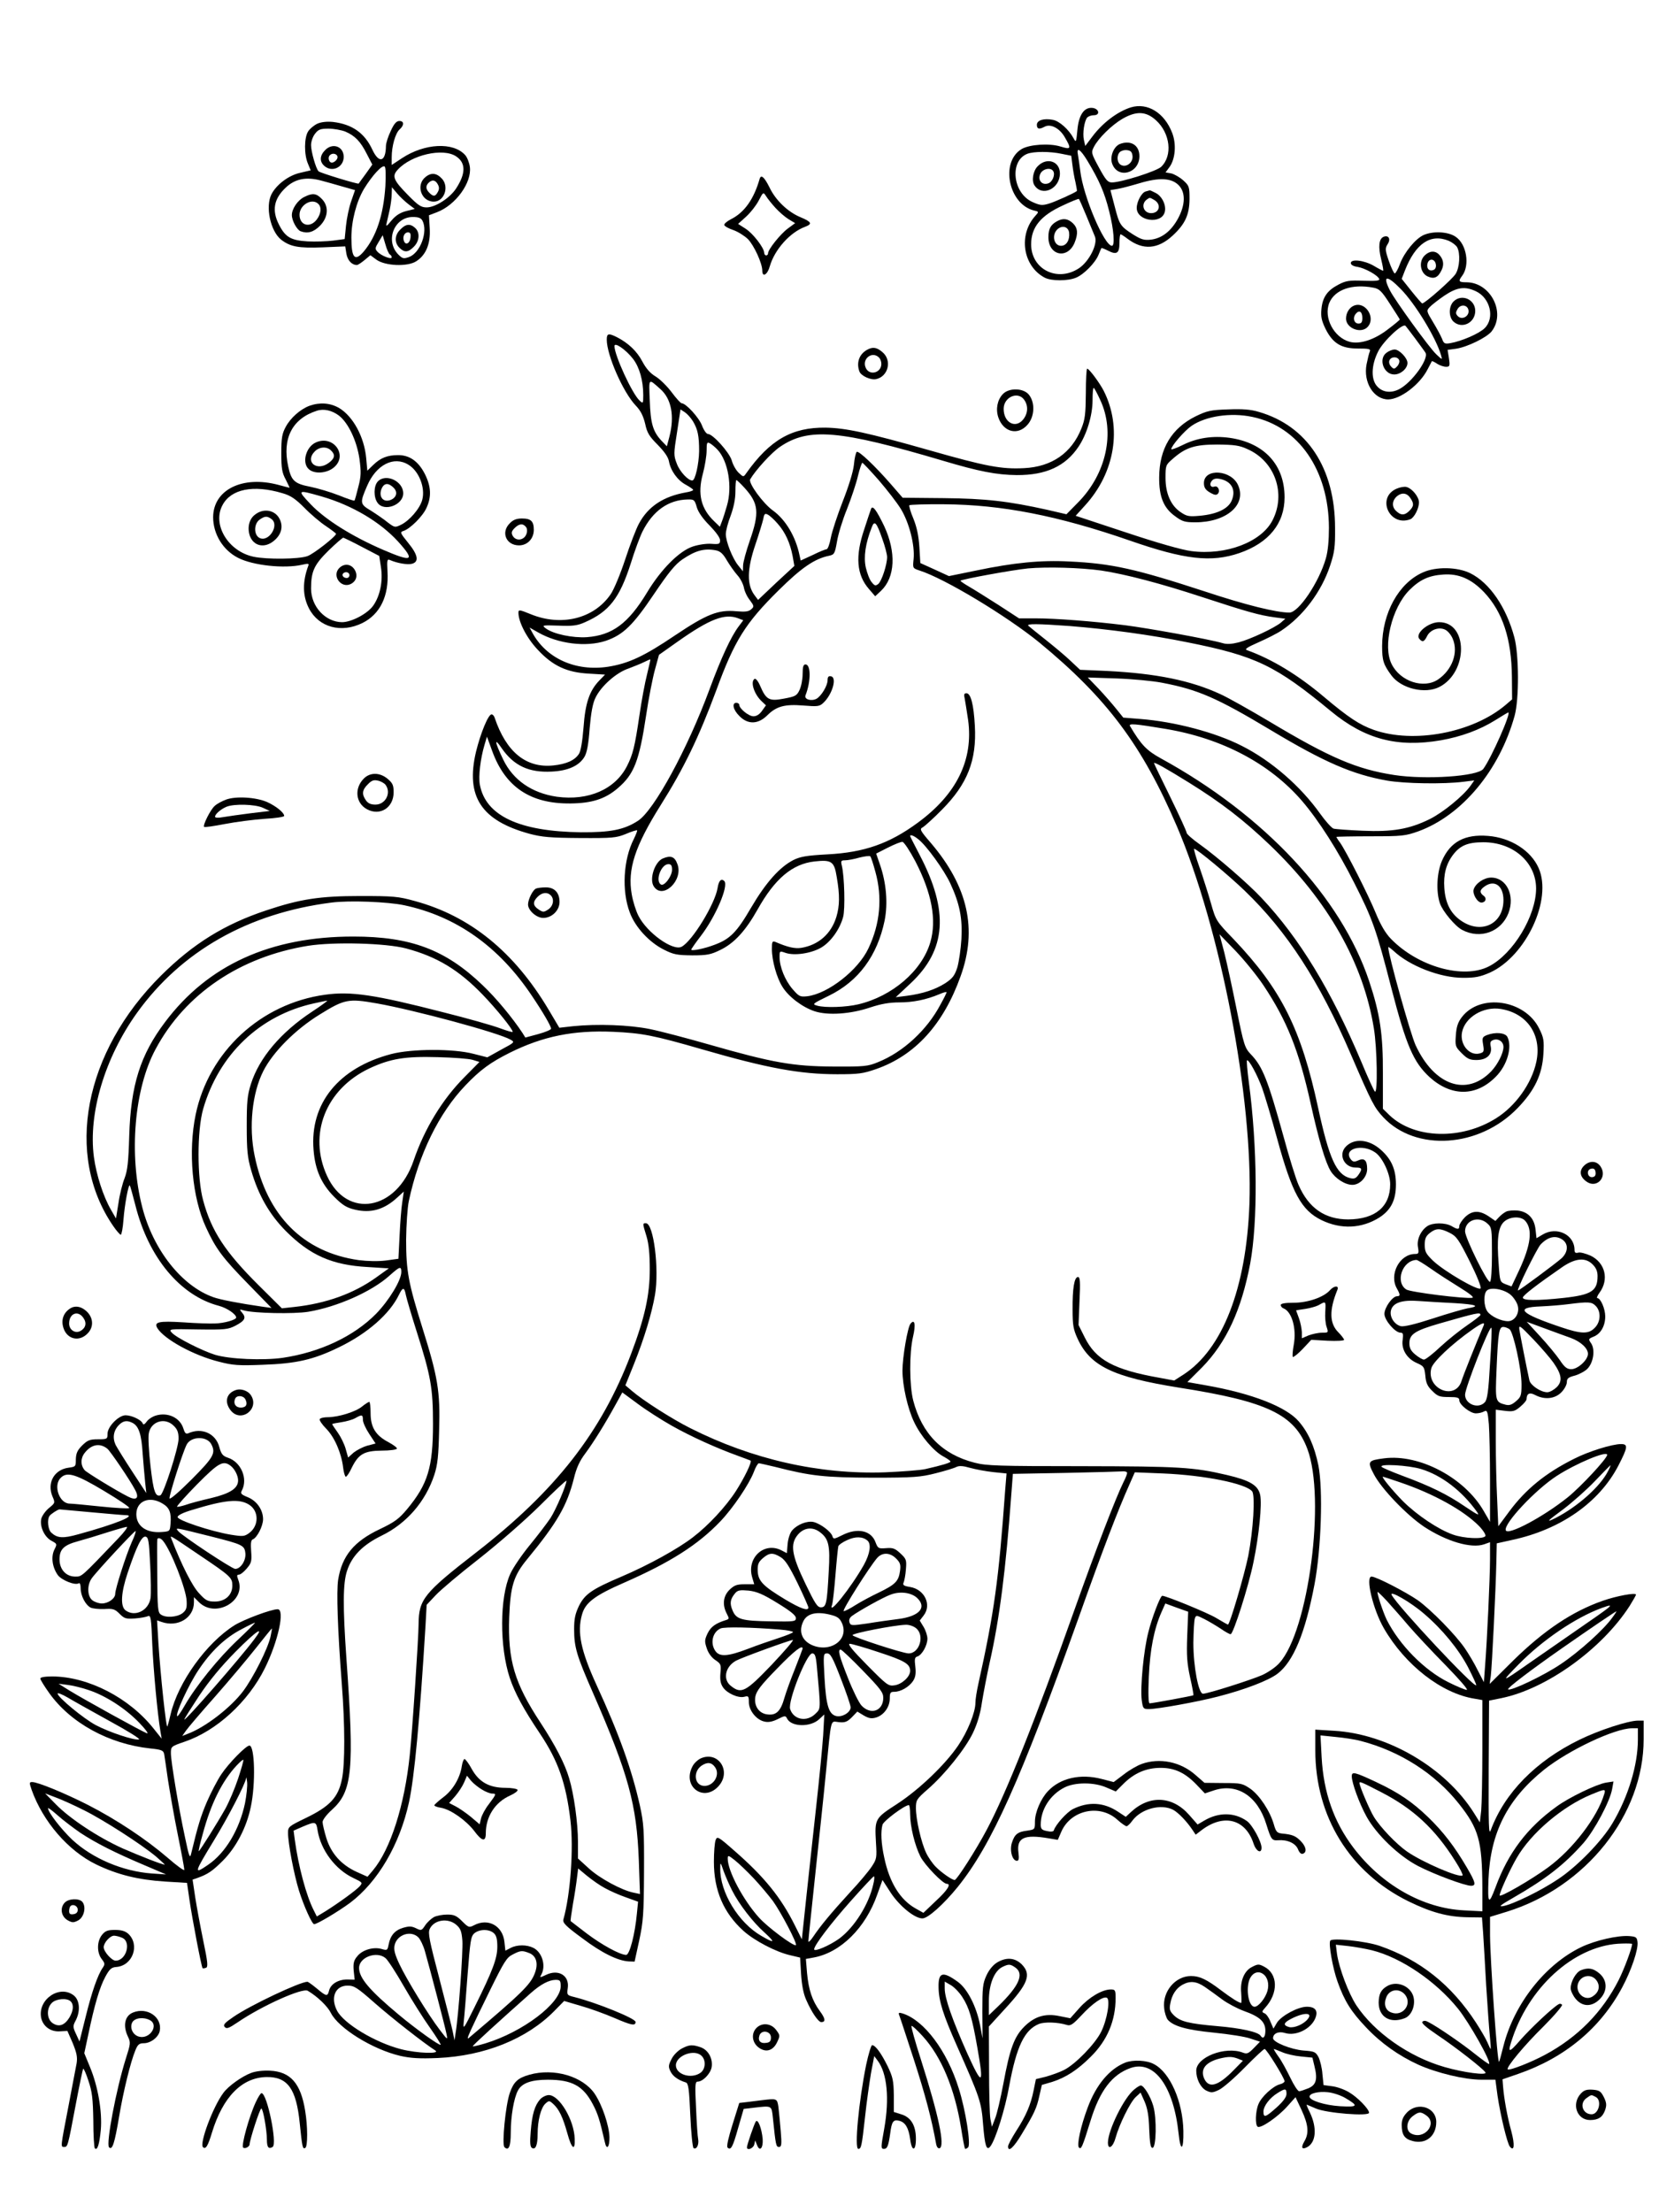 <?xml version="1.0" standalone="no"?>
<!DOCTYPE svg PUBLIC "-//W3C//DTD SVG 20010904//EN"
 "http://www.w3.org/TR/2001/REC-SVG-20010904/DTD/svg10.dtd">
<svg version="1.0" xmlns="http://www.w3.org/2000/svg"
 width="864pt" height="1152pt" viewBox="0 0 864 1152"
 preserveAspectRatio="xMidYMid meet">

<g transform="translate(0,1152) scale(0.1,-0.1)"
fill="#000000" stroke="none">
<path d="M5890 10961 c-70 -22 -147 -80 -201 -152 l-37 -49 -7 31 c-8 35 2 98
17 117 6 6 21 12 35 12 34 0 27 34 -7 38 -44 5 -72 -37 -79 -115 -6 -64 -7
-67 -20 -43 -25 46 -74 90 -108 96 -47 9 -83 -2 -83 -26 0 -22 12 -25 40 -10
31 17 78 -7 105 -54 36 -61 33 -66 -22 -49 -58 18 -161 11 -202 -13 -113 -67
-69 -286 63 -320 27 -6 27 -7 8 -28 -90 -99 -65 -262 49 -322 35 -18 120 -18
163 0 41 17 100 77 117 119 7 18 14 33 15 35 1 2 16 -4 34 -13 46 -24 60 -14
60 40 0 25 3 45 6 45 3 0 20 -11 37 -24 80 -60 157 -54 234 17 65 60 87 108
88 190 0 65 -2 70 -33 98 -18 16 -46 32 -62 36 l-30 5 22 30 c29 42 35 117 13
175 -40 105 -128 160 -215 134z m130 -67 c75 -68 88 -185 27 -243 -25 -23
-208 -81 -256 -81 -22 0 -32 12 -68 78 -40 74 -41 78 -26 107 23 45 92 113
148 146 73 42 123 40 175 -7z m-357 -211 c62 -103 89 -165 113 -261 25 -97 31
-182 15 -182 -40 0 -150 259 -165 390 -4 30 -9 67 -12 83 -9 44 12 31 49 -30z
m-134 36 l50 -10 6 -47 c3 -26 10 -67 16 -91 5 -24 9 -45 7 -46 -12 -10 -111
-55 -144 -65 -36 -11 -47 -10 -87 8 -103 46 -121 214 -27 251 34 13 118 13
179 0z m609 -163 c37 -37 36 -102 -3 -174 -36 -66 -84 -103 -141 -110 -36 -4
-51 1 -93 27 -67 43 -71 50 -96 147 l-22 84 36 6 c20 3 72 17 116 30 103 31
166 27 203 -10z m-481 -158 c19 -46 39 -95 45 -109 17 -39 -30 -131 -83 -166
-112 -74 -248 -6 -249 124 0 89 49 150 165 203 44 21 82 36 84 34 2 -2 19 -40
38 -86z"/>
<path d="M5832 10770 c-32 -13 -53 -66 -40 -102 29 -82 142 -51 142 39 0 57
-45 85 -102 63z m66 -62 c4 -34 -32 -62 -60 -47 -21 11 -24 49 -6 67 7 7 24
12 38 10 19 -2 26 -10 28 -30z"/>
<path d="M5405 10655 c-25 -24 -34 -77 -17 -101 40 -60 132 -17 132 63 0 63
-68 86 -115 38z m80 -26 c12 -18 -4 -57 -26 -64 -33 -11 -56 17 -41 50 12 26
54 35 67 14z"/>
<path d="M5967 10523 c-21 -5 -47 -53 -47 -86 0 -69 129 -87 146 -21 9 35 -14
82 -47 99 -15 8 -29 14 -31 14 -2 -1 -11 -3 -21 -6z m42 -43 c41 -22 31 -70
-14 -70 -41 0 -55 49 -21 72 14 10 14 10 35 -2z"/>
<path d="M5505 10368 c-33 -18 -45 -40 -45 -83 0 -96 99 -117 136 -30 20 49
17 78 -9 103 -26 24 -51 27 -82 10z m63 -60 c4 -38 -14 -68 -42 -68 -37 0 -50
55 -20 85 25 24 58 15 62 -17z"/>
<path d="M1653 10876 c-17 -8 -39 -26 -48 -40 -21 -32 -22 -121 -1 -169 l14
-34 -55 -13 c-59 -13 -122 -60 -149 -111 -33 -65 -6 -192 50 -237 48 -37 91
-45 217 -40 l117 5 6 -38 c6 -35 28 -59 55 -59 5 0 23 12 40 26 l30 25 31 -23
c45 -33 161 -38 207 -9 51 32 76 91 71 172 l-4 68 42 16 c97 37 182 154 171
236 -3 22 -14 50 -24 61 -62 70 -212 62 -330 -16 l-53 -35 0 40 c0 58 19 125
41 145 25 22 24 44 -1 44 -15 0 -28 -14 -45 -52 -14 -29 -25 -64 -25 -78 -1
-83 -36 -93 -70 -21 -41 89 -106 134 -206 146 -32 3 -60 0 -81 -9z m145 -41
c51 -22 79 -51 112 -116 l29 -56 -34 -48 c-19 -26 -36 -49 -37 -51 -5 -4 -202
56 -209 64 -14 14 -39 103 -39 136 0 19 9 45 21 60 17 22 28 26 70 26 27 0 66
-7 87 -15z m577 -129 c52 -34 51 -90 0 -168 -33 -50 -108 -98 -153 -98 -29 0
-44 10 -97 64 -77 78 -85 99 -53 133 71 77 235 114 303 69z m-368 -155 c-10
-151 -47 -262 -112 -340 -47 -55 -65 -36 -65 72 0 86 26 187 66 254 42 68 93
125 107 116 6 -4 7 -43 4 -102z m-332 28 c22 -6 70 -19 107 -30 l67 -19 -20
-58 c-11 -31 -23 -88 -27 -127 l-7 -70 -60 -8 c-33 -4 -93 -6 -133 -4 -87 5
-116 22 -149 87 -38 74 -27 134 34 192 49 47 108 59 188 37z m453 -123 l32
-24 -44 -11 c-31 -8 -54 -22 -76 -48 -28 -34 -31 -35 -26 -13 3 14 10 45 16
70 5 25 10 61 10 80 l1 35 27 -32 c15 -18 42 -43 60 -57z m72 -85 c30 -57 -11
-169 -71 -190 -27 -9 -33 -8 -54 13 -71 71 -23 196 75 196 29 0 42 -5 50 -19z
m-170 -176 c6 -3 10 -10 10 -15 0 -13 -55 8 -74 29 -14 15 -13 20 6 51 l21 35
14 -47 c7 -26 18 -50 23 -53z"/>
<path d="M1692 10737 c-27 -28 -28 -58 -4 -80 40 -37 102 -9 102 46 0 55 -59
76 -98 34z m64 -28 c10 -17 -23 -46 -37 -32 -7 7 -9 19 -6 27 7 18 33 21 43 5z"/>
<path d="M2217 10599 c-53 -41 -24 -129 42 -129 54 0 81 75 44 118 -28 31 -56
35 -86 11z m63 -39 c8 -14 8 -26 0 -40 -13 -24 -23 -25 -44 -4 -19 19 -20 36
-4 52 18 18 36 15 48 -8z"/>
<path d="M1584 10494 c-33 -16 -64 -61 -64 -94 0 -29 26 -76 45 -84 37 -14 68
-5 101 28 44 44 48 103 9 141 -28 29 -48 31 -91 9z m74 -36 c18 -18 14 -52 -9
-82 -35 -45 -89 -30 -89 26 0 51 65 89 98 56z"/>
<path d="M2085 10325 c-30 -29 -32 -68 -5 -95 26 -26 46 -25 75 5 30 29 33 75
7 98 -26 24 -49 21 -77 -8z m53 -42 c-3 -30 -25 -42 -34 -19 -9 22 2 46 21 46
12 0 15 -8 13 -27z"/>
<path d="M3956 10588 c-30 -105 -79 -174 -148 -209 -22 -11 -38 -25 -36 -31 3
-7 23 -18 47 -26 23 -8 57 -29 76 -47 32 -33 75 -126 75 -165 0 -36 27 -21 39
23 25 87 105 177 184 206 39 15 34 25 -22 49 -67 27 -132 89 -164 157 -27 54
-44 68 -51 43z m82 -150 c19 -21 49 -47 68 -59 l35 -21 -38 -28 c-39 -29 -103
-109 -103 -129 0 -6 -4 -11 -10 -11 -5 0 -10 6 -10 13 0 26 -59 102 -97 126
l-39 25 42 38 c23 21 52 58 65 83 24 46 24 46 39 23 8 -13 30 -40 48 -60z"/>
<path d="M7414 10296 c-42 -19 -100 -89 -123 -150 -10 -28 -23 -50 -27 -50 -5
1 -19 30 -31 65 -20 58 -20 66 -6 88 17 26 5 48 -21 38 -25 -10 -29 -53 -13
-117 8 -33 13 -60 10 -60 -2 0 -24 11 -47 25 -51 30 -121 38 -121 15 0 -9 13
-17 36 -20 39 -7 104 -43 112 -63 3 -9 -17 -11 -82 -9 -74 3 -92 0 -130 -20
-58 -30 -83 -65 -89 -127 -4 -41 1 -61 21 -103 38 -76 82 -103 169 -103 57 0
67 -2 62 -15 -4 -8 -11 -38 -17 -67 -18 -94 37 -183 113 -183 64 1 165 78 205
157 11 21 21 40 22 42 1 2 14 -4 27 -13 14 -9 35 -16 47 -16 19 0 21 4 15 44
l-7 44 44 6 c59 9 159 58 185 90 76 97 -5 255 -130 256 -41 0 -45 5 -23 34 41
55 23 165 -34 203 -39 27 -117 31 -167 9z m131 -30 c18 -8 38 -23 44 -34 17
-32 13 -104 -8 -138 -16 -27 -160 -154 -174 -154 -3 0 -28 29 -56 64 l-51 64
17 44 c55 140 133 193 228 154z m-250 -251 c76 -77 184 -255 210 -345 7 -25 7
-25 -25 5 -37 35 -213 278 -241 332 -41 80 -17 83 56 8z m-143 7 c32 -6 43
-17 87 -85 28 -43 51 -79 51 -81 0 -2 -26 -24 -58 -48 -72 -57 -149 -82 -203
-68 -83 23 -137 127 -106 203 29 69 119 100 229 79z m535 -19 c74 -35 99 -139
45 -192 -28 -28 -120 -68 -179 -78 -29 -5 -34 -2 -43 23 -6 15 -27 54 -47 87
-34 56 -35 59 -17 78 10 11 45 38 77 60 66 44 107 49 164 22z m-315 -248 c24
-33 48 -65 52 -72 18 -32 -70 -154 -136 -189 -41 -22 -85 -18 -113 11 -36 35
-35 112 3 186 28 55 128 148 142 132 4 -4 27 -35 52 -68z"/>
<path d="M7419 10189 c-31 -31 -23 -89 15 -108 35 -16 55 -7 74 33 14 29 9 57
-14 81 -21 21 -50 19 -75 -6z m59 -47 c2 -13 -3 -25 -13 -28 -23 -9 -38 10
-30 36 9 27 39 22 43 -8z"/>
<path d="M7053 9929 c-25 -9 -43 -38 -43 -68 0 -51 79 -81 113 -43 43 47 -11
133 -70 111z m42 -65 c0 -22 -5 -29 -20 -29 -23 0 -32 30 -14 51 18 22 34 11
34 -22z"/>
<path d="M7570 9950 c-26 -26 -26 -81 0 -105 44 -40 113 -6 113 56 0 60 -71
91 -113 49z m78 -47 c4 -30 -34 -51 -55 -30 -12 12 -13 19 -3 36 15 29 54 25
58 -6z"/>
<path d="M7222 9684 c-45 -31 -17 -114 39 -114 34 0 69 31 69 60 0 26 -43 70
-67 70 -10 0 -29 -7 -41 -16z m65 -40 c3 -8 -2 -23 -11 -32 -14 -15 -18 -15
-31 -1 -9 9 -13 23 -9 32 8 21 43 22 51 1z"/>
<path d="M3160 9751 c0 -80 85 -274 151 -343 26 -27 39 -54 49 -95 10 -47 21
-65 65 -109 35 -36 55 -64 59 -87 9 -49 45 -99 89 -122 20 -11 37 -23 37 -26
0 -4 -17 -10 -37 -13 -118 -21 -197 -73 -245 -162 -15 -27 -47 -111 -72 -187
-25 -76 -59 -158 -76 -182 -87 -127 -257 -169 -417 -103 -59 24 -63 24 -63 7
0 -48 44 -133 101 -193 78 -84 152 -118 267 -124 l83 -5 -30 -31 c-51 -53 -73
-117 -82 -244 -6 -73 -14 -123 -24 -138 -22 -34 -66 -53 -133 -60 -142 -15
-246 70 -306 249 -3 9 -10 17 -16 17 -17 0 -57 -97 -81 -195 -55 -233 27 -358
279 -427 64 -17 108 -21 262 -22 170 -1 190 1 239 21 30 13 57 21 59 19 2 -2
-6 -22 -17 -45 -55 -107 -64 -270 -21 -383 28 -76 101 -155 177 -193 51 -26
69 -29 148 -30 78 0 97 4 146 28 73 35 132 100 194 210 90 161 181 238 297
251 90 10 103 0 116 -83 16 -92 15 -148 -2 -205 -27 -89 -93 -147 -183 -162
-34 -5 -70 3 -135 31 -16 6 -18 1 -18 -37 0 -60 25 -150 55 -197 32 -52 104
-106 167 -127 70 -23 188 -15 291 20 55 18 98 26 150 26 73 0 141 14 210 43
20 9 37 13 37 10 0 -3 -14 -32 -32 -64 -70 -133 -195 -248 -325 -300 -53 -22
-71 -24 -233 -23 -209 1 -317 20 -645 114 -115 33 -255 70 -310 81 -107 22
-275 28 -401 15 l-71 -8 -57 96 c-179 300 -408 486 -696 564 -86 24 -112 26
-285 26 -210 0 -313 -16 -489 -75 -217 -72 -381 -174 -547 -339 -402 -399
-504 -935 -249 -1305 17 -25 35 -45 39 -45 4 0 11 35 14 78 6 79 26 186 33
179 2 -2 15 -48 29 -103 68 -272 233 -471 435 -524 42 -11 90 -44 90 -61 0
-12 -63 -30 -111 -31 -24 -1 -98 1 -164 6 -130 8 -155 2 -135 -31 37 -58 188
-141 320 -174 73 -19 103 -21 229 -16 173 6 263 26 396 91 149 72 265 174 313
274 20 41 28 40 36 -3 4 -19 29 -104 56 -189 74 -232 85 -295 85 -481 0 -226
-27 -314 -135 -444 -42 -50 -64 -67 -142 -104 -135 -64 -197 -139 -217 -264
-9 -60 -3 -255 19 -541 17 -217 17 -417 1 -496 -19 -95 -62 -142 -188 -203
-89 -43 -93 -46 -93 -77 0 -55 31 -217 57 -301 25 -80 68 -175 79 -175 16 0
126 66 187 111 145 109 259 304 307 524 28 128 56 426 86 919 l6 109 47 50
c25 27 127 113 226 190 105 83 237 198 318 278 75 75 137 133 137 128 0 -22
-54 -149 -83 -194 -18 -27 -66 -90 -107 -140 -41 -50 -88 -118 -103 -152 -55
-122 -56 -378 -2 -541 27 -80 72 -163 158 -291 94 -141 135 -257 158 -452 17
-146 0 -384 -37 -515 -4 -17 12 -34 98 -97 102 -77 186 -118 243 -121 l30 -1
24 110 c21 98 24 137 25 355 1 223 -1 254 -22 350 -42 186 -108 371 -225 625
-82 179 -102 275 -76 367 17 62 65 99 221 167 239 105 384 197 500 319 65 68
149 192 174 257 9 25 21 45 26 45 5 0 44 -9 86 -19 187 -48 258 -55 507 -56
215 0 249 3 328 23 48 12 97 27 108 33 15 7 34 6 72 -5 29 -8 83 -18 120 -22
l69 -7 -7 -86 c-34 -471 -57 -637 -140 -1011 -8 -36 -15 -79 -15 -97 0 -50
-41 -151 -90 -223 -68 -100 -203 -229 -318 -304 -116 -75 -117 -77 -110 -201
5 -78 4 -86 -22 -125 -15 -23 -65 -83 -112 -133 -99 -108 -156 -177 -192 -231
-14 -21 -26 -33 -26 -25 0 8 16 160 35 339 19 179 45 420 56 535 30 301 22
271 68 267 31 -3 43 1 67 25 l29 30 33 -20 c26 -15 40 -18 64 -11 41 12 72 55
72 99 0 30 3 35 23 35 34 0 77 25 98 56 13 20 16 39 12 75 -5 40 -3 49 11 53
24 8 52 58 52 93 0 15 -9 43 -20 61 l-20 33 20 26 c44 56 5 137 -71 149 -32 5
-39 10 -33 23 4 9 10 40 12 69 4 49 2 54 -29 83 -28 26 -39 30 -75 27 -39 -3
-42 -1 -54 30 -22 62 -94 78 -173 38 -44 -22 -47 -22 -52 -5 -8 24 -62 64 -97
73 -33 8 -85 -12 -112 -43 -11 -12 -21 -41 -24 -70 l-4 -49 -27 14 c-91 48
-185 -39 -153 -142 l10 -34 -50 0 c-41 0 -54 -5 -79 -29 -33 -33 -38 -78 -14
-124 13 -25 13 -28 -3 -33 -55 -17 -80 -35 -97 -70 -16 -34 -16 -42 -4 -78 8
-25 26 -49 45 -61 28 -19 30 -23 26 -67 -3 -34 0 -55 13 -74 20 -31 79 -58
111 -50 22 6 24 3 24 -28 0 -43 39 -92 81 -101 20 -5 42 -1 70 13 38 19 40 19
49 1 23 -42 121 -44 166 -2 l27 25 -6 -109 c-4 -59 -20 -225 -36 -368 -16
-143 -39 -358 -52 -477 l-23 -217 -36 72 c-72 145 -159 253 -315 389 -85 75
-90 77 -98 56 -5 -13 -9 -63 -9 -113 0 -149 50 -266 154 -360 57 -51 169 -110
244 -127 l51 -12 5 -86 c4 -58 12 -102 27 -135 28 -64 63 -115 78 -115 24 0
22 18 -7 57 -40 54 -59 112 -67 199 l-6 73 39 7 c141 25 272 154 333 329 l27
75 44 -68 c47 -70 124 -132 164 -132 29 0 111 74 184 164 176 219 326 553 626
1392 127 358 208 570 270 708 l26 59 148 -6 c214 -9 429 -52 463 -93 17 -21 6
-202 -20 -336 -20 -98 -96 -358 -106 -358 -2 0 -30 16 -62 35 -45 27 -260 115
-280 115 -10 0 -54 -115 -72 -188 -25 -94 -43 -288 -35 -354 6 -45 8 -48 37
-48 46 0 255 38 359 65 141 36 265 84 311 119 83 63 145 213 193 466 35 185
45 494 20 620 -21 100 -52 170 -102 228 -65 76 -244 146 -484 188 l-96 17 76
76 c127 130 205 299 251 541 40 217 38 606 -7 944 -8 60 -12 111 -10 114 9 8
54 -75 80 -146 14 -40 49 -157 77 -260 78 -286 127 -375 232 -426 101 -49 209
-44 301 14 60 39 86 90 86 172 0 78 -23 131 -78 180 -61 55 -137 63 -182 18
-42 -42 -10 -110 50 -110 34 0 37 -6 14 -39 -13 -18 -22 -21 -43 -16 -71 18
-109 102 -166 365 -89 413 -192 618 -441 880 -90 93 -92 97 -117 185 -14 50
-41 134 -60 188 -19 53 -31 97 -28 97 14 0 180 -138 264 -219 221 -213 387
-469 552 -851 110 -255 122 -277 169 -328 170 -181 501 -159 700 48 88 91 128
174 134 282 4 69 2 84 -22 132 -74 150 -307 185 -403 59 -20 -26 -28 -50 -31
-94 -4 -56 -3 -60 31 -94 29 -29 42 -35 76 -35 53 0 83 27 75 69 -5 24 -2 30
15 36 26 8 51 -10 51 -37 0 -32 -30 -91 -63 -126 -128 -134 -297 -76 -395 136
-27 60 -142 470 -142 509 0 4 12 -5 28 -19 83 -78 242 -140 362 -140 63 0 88
5 139 27 188 85 327 381 254 545 -40 91 -146 158 -263 167 -122 10 -197 -31
-240 -129 -27 -61 -32 -160 -11 -222 14 -41 79 -119 115 -138 95 -51 204 -11
242 87 35 92 -10 185 -90 185 -37 0 -81 -30 -91 -61 -8 -23 19 -69 40 -69 22
0 30 22 12 35 -23 17 -21 31 5 49 52 37 98 3 98 -71 0 -126 -117 -181 -223
-106 -53 37 -80 92 -85 169 -5 70 9 124 45 172 37 49 77 66 158 66 156 0 274
-104 275 -240 0 -143 -119 -341 -245 -406 -133 -69 -371 -2 -512 144 -28 29
-53 72 -78 133 -38 93 -153 320 -186 367 -11 14 -19 28 -19 30 0 1 80 3 178 3
166 0 181 2 249 26 227 83 422 317 501 601 24 87 23 317 -1 408 -42 158 -129
285 -230 335 -67 33 -179 35 -247 4 -126 -56 -211 -211 -212 -383 0 -76 7 -97
49 -154 51 -68 175 -98 250 -59 150 78 149 337 -2 337 -56 0 -127 -59 -103
-87 16 -19 25 -16 40 14 16 33 61 50 94 34 14 -6 32 -28 40 -48 30 -71 -3
-161 -76 -211 -75 -51 -197 -11 -242 79 -48 93 0 293 92 386 54 54 101 76 176
81 81 6 147 -23 213 -92 97 -103 143 -244 145 -440 l1 -118 -35 -30 c-171
-144 -477 -202 -685 -129 -74 26 -133 65 -261 173 -135 114 -271 196 -399 242
-15 5 -2 14 59 41 43 19 97 46 119 61 113 75 209 202 254 338 23 69 27 98 26
196 0 312 -145 532 -397 605 -43 13 -85 16 -160 13 -91 -3 -109 -7 -169 -36
-125 -62 -189 -168 -190 -317 -1 -102 23 -161 84 -204 36 -27 51 -31 104 -31
161 0 267 90 224 191 -34 83 -179 93 -179 13 0 -25 10 -38 39 -53 16 -9 26
-10 33 -3 15 15 1 45 -17 38 -20 -7 -29 12 -14 30 9 11 22 14 42 10 61 -12 85
-57 62 -112 -18 -44 -78 -72 -167 -80 -55 -5 -67 -3 -98 18 -52 34 -80 98 -80
179 0 65 1 68 37 99 68 60 115 75 233 75 88 -1 114 -4 157 -24 143 -63 202
-232 130 -371 -58 -113 -242 -183 -422 -160 -48 6 -175 42 -340 97 l-263 87
49 54 c156 171 194 405 97 597 -23 44 -76 115 -86 115 -4 0 -7 -57 -7 -127 -1
-109 -4 -137 -23 -184 -51 -128 -154 -200 -299 -207 -117 -6 -198 9 -492 93
-324 92 -435 116 -541 118 -175 2 -290 -63 -414 -238 -14 -20 -15 -20 -39 3
-13 12 -30 41 -36 64 -13 43 -99 138 -124 138 -8 0 -22 20 -31 44 -16 42 -84
116 -106 116 -5 0 -28 25 -51 56 -23 31 -60 68 -84 83 -29 17 -51 43 -70 79
-28 53 -72 95 -132 126 -44 22 -53 20 -53 -13z m137 -100 c33 -43 53 -112 53
-188 0 -45 -1 -46 -19 -29 -38 34 -131 236 -131 284 0 22 59 -18 97 -67z m141
-156 c59 -51 76 -142 48 -250 l-13 -49 -28 29 c-45 48 -57 91 -61 209 -5 120
-8 116 54 61z m2292 -58 c79 -168 32 -384 -115 -533 l-61 -62 -99 23 c-203 45
-321 59 -542 61 l-212 2 -59 68 c-86 99 -169 177 -180 171 -5 -4 -12 -34 -15
-68 -4 -37 -27 -111 -58 -190 -28 -72 -56 -157 -62 -189 -6 -33 -16 -60 -22
-60 -5 0 -38 -13 -72 -30 l-63 -29 -6 27 c-20 98 -73 186 -138 233 -51 36
-130 144 -119 163 28 48 112 140 155 169 150 102 308 88 848 -72 188 -56 280
-74 385 -75 152 -1 254 46 322 148 43 64 73 163 73 242 0 35 2 64 6 64 3 0 18
-28 34 -63z m-2121 -111 c25 -42 32 -76 32 -155 -1 -66 -20 -152 -35 -153 -21
-2 -66 46 -81 87 -17 44 -17 51 1 164 l18 119 23 -15 c12 -8 31 -29 42 -47z
m2913 23 c241 -50 398 -277 399 -577 0 -66 -5 -122 -16 -160 -36 -125 -142
-282 -190 -282 -67 0 -226 39 -440 110 -358 117 -486 146 -705 156 -149 8
-290 -6 -486 -47 l-142 -29 -74 34 -75 34 -5 84 c-4 59 -13 102 -31 147 -15
35 -24 67 -21 70 3 3 85 6 182 5 298 -2 591 -59 966 -189 287 -100 425 -115
571 -65 153 53 235 154 235 290 0 170 -106 284 -286 310 -89 12 -170 0 -246
-38 -32 -16 -58 -25 -58 -21 0 17 68 95 105 121 74 51 204 71 317 47z m-2785
-171 c55 -59 78 -192 49 -291 -9 -32 -21 -69 -27 -84 l-10 -26 -30 29 c-68 65
-87 141 -59 245 11 41 20 96 20 122 0 42 2 47 18 38 9 -5 27 -20 39 -33z m839
-158 c43 -50 96 -118 116 -151 43 -71 73 -187 66 -260 -5 -48 -5 -48 31 -60
132 -42 456 -238 624 -375 352 -290 536 -536 717 -959 227 -531 396 -1414 377
-1965 -16 -438 -140 -757 -345 -889 l-47 -30 -75 14 c-238 42 -333 93 -391
211 l-32 64 5 125 c5 101 3 125 -8 125 -19 0 -29 -59 -28 -170 0 -81 4 -103
26 -151 66 -143 185 -200 528 -255 461 -72 602 -140 669 -320 96 -256 6 -947
-146 -1114 -18 -21 -59 -49 -90 -63 -60 -26 -283 -97 -308 -97 -23 0 -50 141
-50 265 1 61 4 118 8 128 6 17 9 16 49 -4 24 -12 62 -35 85 -50 23 -16 46 -29
52 -29 14 0 94 251 119 375 29 139 45 301 35 350 -11 51 -54 76 -173 104 -175
41 -247 45 -755 46 -435 0 -498 2 -559 18 -169 43 -275 151 -320 324 -20 78
-21 247 -1 332 15 64 9 95 -13 68 -15 -17 -42 -175 -42 -244 0 -78 27 -199 61
-269 34 -72 102 -152 153 -179 20 -11 36 -22 36 -26 0 -6 -42 -19 -130 -39
-25 -6 -119 -13 -210 -17 -343 -12 -692 67 -1015 230 -94 47 -246 144 -304
194 l-34 29 46 114 c52 130 91 259 108 356 23 135 -7 374 -47 374 -18 0 -18 0
3 -68 12 -40 17 -92 17 -172 0 -134 -26 -252 -98 -442 -154 -406 -392 -711
-807 -1033 -272 -211 -298 -244 -299 -372 0 -68 -33 -566 -46 -683 -27 -261
-100 -490 -192 -600 l-28 -33 -56 25 c-81 37 -133 96 -158 175 -11 36 -20 74
-20 85 0 11 21 39 49 64 106 96 117 204 75 789 -19 270 -18 390 3 454 25 78
82 136 180 184 130 63 229 177 275 317 17 52 22 98 25 235 6 201 -7 275 -87
530 -73 233 -85 296 -85 460 1 77 7 167 14 200 52 245 157 459 295 603 77 81
131 120 231 170 173 86 332 118 539 109 151 -7 209 -18 465 -92 335 -97 507
-129 701 -129 111 0 134 3 203 27 203 71 350 232 440 484 88 244 38 466 -154
692 -58 67 -61 74 -43 83 10 6 56 47 100 92 132 133 181 256 171 436 -6 111
-21 170 -44 170 -12 0 -14 -7 -9 -27 3 -16 11 -66 18 -113 28 -207 -60 -386
-262 -534 -148 -109 -279 -155 -470 -165 -111 -6 -143 -12 -179 -30 -71 -37
-142 -116 -219 -247 -75 -129 -110 -164 -191 -194 -52 -20 -121 -34 -121 -25
0 3 22 35 49 70 78 101 147 263 123 287 -16 16 -29 2 -35 -37 -14 -83 -131
-275 -187 -305 -45 -24 -180 72 -225 161 -13 25 -29 76 -35 112 -23 130 17
251 150 463 121 192 199 353 291 601 94 257 151 348 323 518 120 119 189 166
264 181 27 6 30 11 41 74 6 37 29 113 52 169 22 56 48 133 57 172 9 38 20 69
23 69 3 0 42 -41 85 -90z m-698 -41 c73 -81 78 -128 27 -274 -19 -55 -35 -113
-35 -130 l-1 -30 -24 30 c-30 36 -65 125 -65 164 0 16 11 59 25 95 16 44 25
87 25 126 0 33 2 60 5 60 3 0 22 -18 43 -41z m-249 -101 c8 -26 32 -60 67 -95
32 -33 54 -63 54 -76 0 -20 -4 -22 -45 -19 -25 2 -67 -4 -97 -14 -70 -23 -165
-118 -238 -239 -98 -162 -181 -223 -313 -233 -74 -5 -175 16 -215 46 -21 16
-19 17 67 14 74 -3 98 0 138 18 125 55 180 125 238 306 20 65 48 140 61 166
54 108 135 165 235 167 34 1 37 -2 48 -41z m421 -85 c40 -45 65 -101 78 -169
l9 -51 -95 -88 -94 -89 -18 24 c-41 54 -40 135 4 264 19 56 37 116 41 133 5
28 9 31 24 23 10 -5 33 -26 51 -47z m-321 -139 c23 -5 37 -18 57 -53 15 -25
39 -59 54 -76 15 -16 30 -45 34 -64 3 -19 17 -49 31 -66 23 -31 23 -34 7 -48
-13 -12 -31 -14 -78 -10 -94 9 -155 -16 -319 -126 -160 -108 -241 -146 -348
-163 -170 -26 -324 44 -396 180 l-13 24 44 -25 c105 -60 250 -78 353 -44 90
31 141 80 250 242 77 114 111 156 149 182 68 46 114 59 175 47z m2006 -105
c125 -19 306 -66 525 -138 238 -78 299 -95 380 -106 l54 -7 -24 -21 c-35 -28
-158 -86 -219 -102 -36 -9 -62 -11 -84 -4 -68 20 -388 78 -507 93 -168 21
-364 36 -468 36 l-85 0 -106 69 c-58 37 -128 81 -154 96 -26 15 -46 29 -45 31
9 8 271 56 352 64 100 9 273 4 381 -11z m-1890 -249 l26 -10 -24 -32 c-40 -53
-91 -163 -152 -328 -114 -309 -288 -629 -372 -684 -72 -47 -144 -61 -298 -60
-321 4 -496 86 -526 248 -8 43 3 135 24 206 l13 44 27 -74 c68 -188 199 -276
407 -274 112 1 182 23 248 80 84 72 111 140 147 379 13 88 34 195 46 238 l21
77 99 70 c166 117 244 147 314 120z m1726 -40 c199 -16 423 -46 614 -85 356
-71 459 -121 747 -359 177 -146 346 -190 572 -151 107 19 202 54 284 105 35
22 65 40 67 40 17 0 -89 -239 -130 -294 -29 -39 -299 -57 -463 -32 -196 30
-336 90 -650 278 -101 60 -216 125 -256 143 -153 71 -333 108 -591 121 l-140
6 -50 47 c-27 26 -86 75 -130 110 -44 35 -84 67 -89 72 -13 12 48 11 215 -1z
m-2201 -251 c-11 -42 -29 -139 -40 -215 -24 -163 -34 -203 -65 -264 -62 -121
-201 -181 -365 -159 -130 19 -228 87 -279 193 -46 95 -48 119 -7 58 63 -90
141 -126 259 -120 85 4 143 30 171 77 13 22 21 66 27 149 7 81 16 130 30 158
29 61 109 132 173 153 29 11 66 26 82 34 16 8 30 14 31 13 1 -1 -7 -36 -17
-77z m2680 -44 c189 -36 286 -78 568 -247 280 -168 426 -231 606 -263 92 -16
296 -19 398 -6 l56 7 -19 -27 c-38 -54 -145 -141 -214 -175 -106 -52 -194 -67
-350 -60 -71 3 -139 8 -150 11 -11 4 -42 39 -70 78 -101 142 -253 275 -408
353 -137 70 -349 126 -529 140 l-88 7 -37 46 c-20 25 -61 72 -92 105 l-56 58
150 -5 c83 -3 188 -13 235 -22z m22 -241 c292 -49 541 -180 709 -375 88 -103
187 -258 273 -429 94 -185 114 -241 192 -545 78 -301 115 -386 199 -464 113
-102 242 -102 344 1 61 60 88 157 61 209 -12 21 -61 26 -106 9 -24 -10 -26
-14 -20 -50 6 -36 4 -40 -19 -46 -53 -13 -103 47 -91 110 15 78 110 136 201
122 139 -22 216 -136 186 -276 -24 -112 -108 -230 -209 -293 -180 -114 -424
-108 -554 14 l-36 35 0 184 c1 204 -15 311 -72 482 -146 436 -545 863 -1083
1158 -75 41 -104 71 -162 169 -8 15 24 12 187 -15z m121 -280 c166 -103 284
-194 420 -324 302 -289 487 -614 542 -955 17 -102 21 -345 5 -329 -5 5 -37 74
-70 154 -158 374 -323 645 -520 854 -68 73 -233 216 -323 280 -37 26 -67 53
-67 59 0 7 -38 90 -85 186 -47 95 -85 175 -85 177 0 8 62 -27 183 -102z
m-1411 -294 c42 -32 135 -161 167 -230 49 -106 64 -181 58 -290 -3 -52 -13
-118 -21 -147 -14 -43 -24 -57 -63 -83 -52 -33 -117 -55 -203 -66 l-55 -7 77
72 c187 175 201 376 47 670 -27 52 -49 95 -49 97 0 10 20 2 42 -16z m-15 -115
c86 -166 112 -306 78 -422 -44 -149 -198 -281 -375 -323 -63 -15 -172 -19
-214 -7 -28 8 -25 10 61 52 154 75 252 208 290 391 18 90 9 197 -25 294 l-19
55 61 31 c34 17 68 31 76 30 8 -1 38 -46 67 -101z m-208 -55 c37 -133 25 -270
-36 -398 -53 -114 -211 -237 -319 -250 -38 -4 -43 -1 -77 38 -39 46 -67 115
-67 166 0 32 0 33 31 22 46 -16 133 -3 185 27 50 29 98 96 115 160 11 40 7
212 -7 268 -6 24 -3 27 17 27 13 0 47 6 74 14 28 7 53 10 57 7 4 -3 16 -40 27
-81z m-2454 -174 c272 -58 493 -215 664 -470 60 -89 101 -160 101 -173 0 -5
-30 -18 -67 -28 l-67 -18 -15 24 c-52 79 -140 185 -208 249 -193 185 -374 253
-673 253 -431 0 -757 -148 -980 -445 -129 -171 -179 -328 -187 -593 -4 -137
-9 -180 -24 -220 -11 -27 -26 -86 -32 -130 l-13 -80 -26 45 c-40 69 -76 180
-89 275 -30 227 57 517 224 750 231 322 580 520 1014 575 93 12 293 4 378 -14z
m4475 -417 c122 -183 184 -337 246 -616 42 -190 77 -307 104 -351 24 -39 75
-72 113 -72 39 0 77 40 77 83 0 45 -15 59 -47 44 -21 -9 -27 -8 -39 7 -40 55
62 82 129 34 38 -27 77 -111 77 -165 0 -117 -78 -182 -218 -183 -121 0 -206
58 -259 179 -14 31 -49 144 -78 251 -82 296 -109 366 -171 430 -31 33 -36 46
-74 235 -22 110 -51 243 -64 295 l-25 95 84 -87 c45 -47 111 -128 145 -179z
m-4465 192 c161 -43 275 -112 400 -242 73 -76 155 -178 155 -192 0 -4 -29 5
-65 18 -36 14 -170 52 -298 84 -354 91 -479 110 -614 91 -335 -46 -606 -297
-674 -624 -40 -193 -18 -433 54 -588 51 -111 86 -158 221 -296 l120 -123 -44
6 c-125 18 -223 37 -259 50 -164 58 -313 246 -370 468 -71 274 -42 619 70 825
154 287 440 480 794 537 134 21 405 14 510 -14z m-491 -330 c-162 -107 -274
-240 -317 -375 -19 -60 -22 -93 -22 -221 0 -126 4 -163 23 -229 37 -129 95
-230 181 -317 126 -126 241 -177 426 -187 l110 -7 -67 -48 c-116 -83 -259
-135 -426 -153 l-64 -7 -120 119 c-175 174 -247 283 -290 443 -32 115 -32 364
0 476 82 284 295 488 577 550 33 7 64 14 69 14 5 1 -31 -26 -80 -58z m338 44
c197 -35 632 -152 697 -189 23 -13 22 -14 -49 -52 l-72 -40 -71 18 c-105 28
-324 27 -430 -1 -274 -72 -424 -258 -404 -499 8 -104 41 -177 106 -243 45 -45
66 -58 109 -68 83 -20 153 0 221 63 l34 31 -8 -55 c-5 -30 -11 -109 -14 -175
l-6 -120 -65 -9 c-41 -5 -93 -4 -142 2 -288 41 -478 231 -542 544 -31 150 -13
325 45 440 50 99 167 217 294 295 129 80 149 84 297 58z m499 -294 l36 -11
-77 -78 c-116 -116 -210 -271 -266 -436 -89 -261 -347 -306 -451 -79 -99 216
-7 451 220 559 109 51 186 64 357 59 80 -2 161 -8 181 -14z m-371 -1105 c0
-43 -64 -148 -131 -217 -116 -118 -292 -201 -488 -230 -103 -14 -274 -7 -351
16 -67 21 -202 89 -225 115 -18 19 -15 20 136 17 142 -2 157 0 196 20 49 26
56 41 34 67 -15 18 -15 19 9 12 53 -15 260 -19 335 -7 150 25 329 104 422 187
56 50 63 52 63 20z m1408 -800 c101 -57 232 -116 342 -156 36 -13 67 -25 69
-26 8 -7 -33 -91 -76 -158 -52 -81 -144 -180 -224 -241 -76 -59 -231 -145
-372 -205 -155 -66 -191 -91 -222 -153 -19 -40 -25 -66 -25 -120 0 -95 13
-138 98 -332 185 -424 228 -581 239 -874 l6 -174 -33 7 c-61 12 -178 75 -234
127 l-56 51 0 87 c0 97 -21 249 -46 331 -22 75 -71 170 -149 289 -136 207
-171 325 -163 550 6 161 23 216 93 301 157 191 208 279 244 422 13 54 30 91
59 129 45 61 102 153 156 251 l37 67 80 -59 c44 -33 124 -84 177 -114z m2372
-246 c0 -6 -8 -27 -19 -48 -39 -79 -144 -351 -256 -667 -202 -569 -355 -954
-457 -1145 -54 -102 -155 -260 -166 -260 -14 0 -68 38 -98 68 -17 17 -40 50
-51 74 -26 55 -53 174 -53 232 0 42 3 47 61 98 88 76 197 212 236 294 23 48
39 102 47 160 8 49 26 142 40 206 52 230 84 483 113 878 l8 105 275 5 c151 3
285 7 298 8 12 1 22 -3 22 -8z m-1598 -310 c44 -34 52 -69 44 -203 -9 -169
-13 -187 -41 -187 -18 0 -31 20 -80 122 -73 151 -81 207 -40 256 32 38 78 43
117 12z m245 -42 c22 -18 14 -69 -18 -127 -67 -119 -191 -274 -165 -206 3 9
11 78 17 153 6 75 13 143 15 150 2 7 23 22 46 32 43 20 80 19 105 -2z m-451
-87 c24 -15 45 -48 88 -136 31 -64 56 -121 56 -126 0 -20 -41 -6 -121 42 -116
70 -141 96 -143 149 -1 34 4 46 27 66 34 29 52 30 93 5z m601 -7 c21 -21 25
-32 20 -66 -7 -52 -25 -70 -110 -111 -40 -19 -94 -48 -121 -65 -28 -18 -55
-32 -62 -32 -12 0 134 231 175 278 27 29 66 28 98 -4z m-618 -232 c67 -41 96
-64 96 -78 0 -18 -8 -19 -130 -17 -152 2 -181 10 -200 57 -16 37 -12 59 14 90
13 15 25 17 70 13 42 -5 74 -18 150 -65z m727 27 c53 -50 12 -96 -98 -110 -40
-5 -112 -15 -160 -23 -84 -12 -88 -12 -94 6 -4 13 1 24 13 33 35 26 164 98
201 111 49 19 108 11 138 -17z m1407 -198 c-4 -103 -1 -142 15 -216 11 -49 19
-91 17 -93 -3 -3 -213 -42 -228 -42 -6 0 -8 50 -4 138 6 141 27 249 66 337
l20 45 60 -22 59 -21 -5 -126z m-1850 108 c30 -8 42 -18 53 -44 36 -86 -65
-155 -161 -110 -51 25 -67 73 -40 125 21 40 73 50 148 29z m438 -68 c46 -37
18 -132 -40 -131 -31 1 -290 85 -291 95 -1 10 216 52 276 54 18 1 42 -7 55
-18z m-708 -7 c37 -3 67 -9 67 -13 0 -4 -33 -17 -72 -30 -40 -13 -113 -38
-162 -57 -105 -40 -148 -43 -170 -12 -29 41 -15 100 27 118 21 9 164 6 310 -6z
m-44 -183 c-136 -142 -158 -154 -213 -110 -43 34 -29 100 27 131 32 17 279
107 296 108 7 0 -43 -58 -110 -129z m561 64 c131 -43 160 -60 160 -96 0 -30
-42 -69 -80 -75 -34 -5 -39 -1 -144 105 -77 78 -104 111 -90 111 10 0 80 -20
154 -45z m-400 20 c0 -2 -18 -49 -39 -103 -22 -54 -47 -123 -56 -154 -19 -68
-42 -91 -86 -86 -46 4 -74 44 -65 94 6 29 29 59 113 145 90 93 133 126 133
104z m313 -114 c91 -94 107 -114 107 -142 0 -68 -64 -92 -113 -41 -14 15 -46
80 -71 144 -46 116 -54 148 -38 148 5 0 57 -49 115 -109z m-239 22 c21 -231
21 -219 -7 -247 -45 -45 -114 -32 -132 24 -13 41 86 290 115 290 14 0 19 -12
24 -67z m125 -64 c28 -72 51 -139 51 -150 0 -26 -44 -53 -76 -45 -38 10 -52
56 -60 199 -7 124 -6 127 14 127 17 0 29 -22 71 -131z m361 -706 c0 -64 24
-163 54 -222 23 -44 116 -141 137 -141 24 0 3 -34 -57 -89 l-65 -62 -41 23
c-80 45 -136 135 -163 265 -16 73 -19 134 -9 171 6 20 114 101 137 102 4 0 7
-21 7 -47z m-3086 -85 c17 -103 93 -204 187 -248 48 -23 48 -24 32 -43 -19
-21 -111 -88 -180 -131 l-43 -26 -16 32 c-39 76 -80 229 -99 369 l-6 46 48 21
c66 28 70 27 77 -20z m2271 -249 c33 -35 78 -89 100 -118 43 -60 128 -222 120
-230 -10 -9 -146 92 -192 143 -83 92 -163 243 -163 307 0 19 3 19 38 -9 20
-16 64 -58 97 -93z m-112 -64 c35 -70 109 -166 169 -219 58 -53 53 -58 -17
-17 -119 68 -216 228 -214 351 0 35 1 35 18 -15 10 -27 30 -73 44 -100z m-663
13 c25 -14 74 -36 109 -48 l64 -23 -6 -61 c-10 -108 -38 -216 -56 -216 -32 0
-128 53 -206 112 -44 34 -81 62 -83 64 -2 1 4 41 12 90 9 49 18 110 21 137 l6
47 47 -39 c26 -21 67 -50 92 -63z m1398 20 c-23 -105 -98 -224 -177 -283 -50
-36 -131 -71 -131 -56 0 21 87 135 192 253 62 70 116 127 119 127 4 1 3 -18
-3 -41z"/>
<path d="M4536 8869 c-3 -8 -19 -55 -35 -105 -48 -141 -40 -238 25 -312 l32
-37 31 29 c73 70 79 200 16 336 -41 85 -61 112 -69 89z m59 -155 c14 -38 25
-81 25 -95 0 -39 -28 -125 -46 -140 -14 -11 -19 -10 -34 9 -11 12 -24 47 -31
77 -12 55 -2 125 31 209 14 38 25 27 55 -60z"/>
<path d="M4180 8010 c0 -27 -7 -64 -16 -83 -14 -30 -22 -34 -81 -45 -77 -15
-93 -6 -124 66 -10 24 -23 40 -29 37 -24 -15 -2 -82 39 -119 l20 -19 -20 -28
c-13 -19 -29 -29 -45 -29 -25 0 -74 40 -74 60 0 5 -7 10 -15 10 -25 0 -17 -37
16 -69 44 -45 97 -43 144 3 48 48 91 60 189 52 74 -6 84 -5 104 14 47 44 72
132 40 138 -13 3 -18 -3 -18 -20 0 -29 -33 -83 -58 -97 -27 -14 -65 -3 -57 18
29 74 28 161 0 161 -11 0 -15 -12 -15 -50z"/>
<path d="M3453 7050 c-43 -17 -73 -108 -48 -146 46 -71 155 31 123 116 -14 39
-34 47 -75 30z m47 -59 c0 -34 -41 -88 -58 -77 -31 19 1 106 39 106 14 0 19
-7 19 -29z"/>
<path d="M4515 9698 c-41 -23 -56 -68 -39 -113 9 -23 60 -46 88 -39 63 15 82
98 32 140 -30 26 -51 29 -81 12z m63 -40 c7 -7 12 -21 12 -33 0 -47 -62 -63
-81 -21 -22 47 33 90 69 54z"/>
<path d="M5222 9467 c-28 -30 -37 -77 -23 -120 26 -77 101 -97 152 -39 37 41
41 114 8 156 -28 36 -105 38 -137 3z m112 -29 c22 -31 20 -70 -5 -102 -40 -50
-102 -17 -102 55 0 61 74 94 107 47z"/>
<path d="M1612 9407 c-48 -18 -99 -63 -124 -110 -19 -35 -23 -58 -23 -137 0
-80 4 -102 23 -137 12 -24 21 -43 20 -43 -2 0 -28 7 -58 15 -187 50 -339 -25
-340 -168 0 -88 51 -172 130 -212 78 -40 241 -57 333 -36 31 7 37 7 33 -4 -31
-83 -31 -157 3 -223 51 -99 168 -131 279 -76 92 46 138 141 130 269 -3 56 -2
65 12 59 39 -17 92 -26 115 -20 39 10 32 47 -20 110 -41 51 -43 55 -24 61 35
11 101 77 120 120 27 58 24 112 -8 176 -34 67 -80 99 -139 99 -56 0 -92 -14
-130 -51 l-31 -30 -6 66 c-10 110 -69 218 -142 261 -46 26 -99 30 -153 11z
m153 -51 c49 -38 93 -131 107 -225 9 -68 9 -91 -6 -147 -9 -37 -18 -69 -20
-71 -2 -2 -38 10 -80 27 -43 17 -110 37 -149 45 -83 16 -100 31 -116 106 -32
146 21 249 149 290 36 12 79 2 115 -25z m362 -256 c55 -33 89 -120 72 -183
-12 -45 -66 -108 -111 -130 -31 -15 -33 -14 -68 12 -19 16 -59 43 -87 61 -59
35 -60 40 -21 130 47 110 139 157 215 110z m-657 -148 c43 -12 68 -29 115 -76
33 -34 84 -77 113 -96 28 -19 52 -37 52 -40 0 -13 -117 -105 -149 -116 -44
-16 -212 -18 -281 -3 -132 28 -216 168 -161 269 44 83 160 107 311 62z m204
-17 c160 -46 306 -133 400 -236 90 -100 74 -108 -79 -42 -162 70 -301 157
-377 237 -72 76 -70 77 56 41z m211 -263 l90 -47 9 -59 c11 -71 -4 -147 -39
-198 -29 -43 -114 -88 -164 -88 -86 1 -161 81 -161 175 0 90 16 124 91 198 38
37 73 67 77 67 4 -1 48 -22 97 -48z"/>
<path d="M1645 9216 c-52 -23 -74 -106 -37 -139 29 -27 95 -22 131 9 75 63 -3
171 -94 130z m79 -42 c23 -22 20 -40 -10 -63 -63 -49 -129 4 -74 59 24 24 63
26 84 4z"/>
<path d="M1967 9012 c-21 -23 -22 -81 -1 -110 34 -49 134 -12 134 49 0 64 -92
106 -133 61z m83 -32 c24 -24 14 -54 -20 -65 -39 -12 -61 25 -40 66 14 25 35
24 60 -1z"/>
<path d="M1328 8840 c-31 -23 -41 -68 -27 -110 20 -55 78 -67 127 -25 38 32
48 74 28 113 -24 47 -84 57 -128 22z m86 -23 c43 -32 -15 -123 -63 -98 -30 16
-29 74 1 95 27 19 39 20 62 3z"/>
<path d="M1765 8560 c-36 -40 11 -104 60 -82 32 15 40 47 21 77 -20 30 -56 32
-81 5z m55 -35 c0 -8 -6 -15 -14 -15 -17 0 -28 14 -19 24 12 12 33 6 33 -9z"/>
<path d="M7273 8975 c-106 -46 -37 -200 72 -159 20 8 45 56 45 88 0 28 -35 72
-65 80 -11 3 -34 -1 -52 -9z m71 -47 c21 -30 20 -44 -4 -68 -25 -25 -45 -25
-71 1 -22 22 -19 55 9 77 24 18 49 15 66 -10z"/>
<path d="M2655 8795 c-48 -47 -19 -115 48 -115 44 0 77 35 77 81 0 45 -15 59
-62 59 -28 0 -46 -7 -63 -25z m84 -19 c12 -14 5 -46 -13 -58 -20 -14 -45 -8
-56 12 -8 15 -6 24 10 40 23 23 43 26 59 6z"/>
<path d="M1895 7466 c-51 -51 -43 -128 16 -160 68 -37 139 8 139 88 0 37 -5
48 -31 70 -40 34 -91 35 -124 2z m113 -33 c31 -42 0 -103 -53 -103 -24 0 -39
7 -49 22 -23 32 -20 55 10 84 19 20 31 24 52 19 15 -3 33 -13 40 -22z"/>
<path d="M1177 7356 c-21 -8 -48 -22 -59 -33 -22 -19 -63 -101 -55 -109 3 -3
51 4 108 15 57 11 150 23 207 27 56 3 102 10 102 15 0 17 -42 51 -88 72 -59
26 -164 32 -215 13z m191 -42 l37 -17 -100 -12 c-55 -7 -119 -16 -142 -20 -27
-5 -43 -4 -43 2 0 14 31 40 60 52 40 16 147 13 188 -5z"/>
<path d="M2792 6893 c-17 -6 -42 -57 -42 -83 0 -31 44 -70 79 -70 45 0 85 39
85 83 0 49 -27 77 -73 76 -20 0 -42 -3 -49 -6z m76 -35 c20 -20 14 -56 -13
-74 -23 -15 -27 -15 -50 0 -30 20 -32 39 -5 66 23 23 50 26 68 8z"/>
<path d="M8249 5449 c-26 -26 -21 -57 12 -81 53 -40 112 21 75 77 -20 31 -58
33 -87 4z m61 -40 c0 -12 -7 -19 -20 -19 -22 0 -29 35 -7 43 18 6 27 -2 27
-24z"/>
<path d="M7845 5211 c-11 -5 -28 -18 -38 -29 l-19 -20 -35 24 c-49 33 -87 31
-124 -5 -16 -16 -29 -37 -29 -45 0 -19 -8 -20 -40 -1 -33 19 -100 19 -128 -1
-34 -24 -55 -71 -47 -110 5 -30 3 -34 -15 -34 -81 0 -137 -107 -95 -180 18
-32 18 -40 1 -40 -24 0 -66 -59 -66 -92 0 -33 56 -98 84 -98 13 0 15 -7 11
-37 -8 -50 23 -99 74 -121 36 -16 39 -20 44 -65 3 -38 11 -56 36 -80 28 -28
38 -32 86 -32 45 0 55 -3 55 -17 0 -23 57 -68 86 -68 14 0 33 4 43 10 16 8 19
2 25 -67 3 -42 6 -173 6 -292 l0 -216 -32 55 c-99 174 -335 299 -518 276 -87
-11 -90 -16 -55 -83 39 -75 169 -211 261 -273 117 -77 246 -115 313 -92 l31
11 0 -87 c0 -93 -15 -423 -26 -560 l-6 -82 -32 62 c-17 35 -47 85 -66 113 -49
72 -176 201 -245 251 -62 43 -218 124 -242 124 -33 0 7 -170 64 -269 111 -192
301 -340 473 -367 l40 -7 0 -257 c0 -141 -3 -285 -6 -318 l-7 -62 -30 48
c-148 236 -449 413 -729 429 l-98 6 0 -107 c0 -346 179 -636 485 -787 119 -58
203 -81 307 -83 l76 -1 6 -80 c3 -44 10 -168 16 -275 7 -107 15 -225 19 -262
4 -38 6 -68 4 -68 -1 0 -9 16 -17 35 -8 19 -35 65 -59 102 -128 197 -291 327
-502 400 -73 25 -248 43 -257 27 -10 -16 13 -145 38 -214 36 -101 71 -156 148
-237 77 -82 170 -148 273 -195 96 -43 241 -78 328 -78 l73 0 11 -83 c15 -101
50 -247 64 -265 23 -29 27 8 8 79 -22 80 -38 171 -43 232 l-3 39 81 28 c244
84 430 239 543 452 47 88 84 197 79 235 -3 25 -7 28 -44 31 -59 4 -174 -22
-248 -57 -188 -90 -350 -295 -406 -515 -11 -44 -21 -81 -23 -83 -9 -8 -46 526
-47 658 l0 97 88 27 c412 128 712 505 712 898 l0 97 -29 0 c-51 0 -204 -50
-306 -100 -227 -111 -389 -276 -461 -470 -11 -30 -12 19 -11 320 l2 354 64 13
c235 48 523 255 668 480 18 29 33 55 33 59 0 12 -102 -7 -173 -32 -158 -55
-306 -154 -466 -311 l-123 -122 6 42 c6 47 26 449 29 596 l2 94 81 18 c251 54
452 194 552 386 50 97 52 113 14 113 -46 0 -169 -38 -245 -77 -148 -74 -251
-158 -337 -274 l-57 -77 -6 142 c-4 77 -7 214 -7 303 l0 162 48 -6 c42 -5 52
-2 80 22 18 15 32 32 32 38 1 31 16 38 46 22 48 -25 101 -20 135 14 16 16 29
40 29 53 0 20 8 26 43 35 23 7 53 23 65 36 31 33 40 98 19 131 -16 23 -15 24
14 36 36 15 59 56 59 105 0 39 -24 95 -41 95 -5 0 0 13 11 28 51 69 30 156
-46 193 -25 11 -54 19 -64 16 -15 -4 -20 0 -20 14 0 80 -93 124 -166 80 l-32
-19 -5 45 c-6 58 -39 93 -93 99 -21 2 -48 0 -59 -5z m98 -48 c40 -45 30 -126
-32 -259 l-39 -83 -30 11 c-30 12 -31 13 -37 105 -10 130 -3 188 25 218 29 30
89 34 113 8z m-196 -15 c22 -20 23 -28 23 -159 0 -81 -4 -140 -10 -144 -13 -8
-130 229 -130 263 0 58 71 83 117 40z m-197 -48 c36 -18 47 -35 104 -148 38
-76 61 -134 57 -141 -10 -16 -189 88 -248 144 -37 36 -43 47 -43 83 0 32 6 45
26 61 33 26 54 26 104 1z m588 -36 c31 -22 29 -64 -5 -96 -30 -27 -220 -168
-227 -168 -10 0 97 216 117 239 39 41 79 50 115 25z m-687 -150 c35 -25 102
-68 149 -97 52 -32 79 -53 68 -55 -34 -7 -323 29 -344 43 -59 38 -22 150 52
154 5 1 39 -20 75 -45z m844 21 c17 -17 25 -35 25 -60 0 -78 -32 -98 -178
-114 -139 -15 -212 -14 -211 2 0 11 71 66 207 160 68 46 120 50 157 12z m-425
-160 c16 -15 32 -41 35 -57 9 -38 -17 -78 -51 -78 -37 0 -89 25 -108 51 -19
28 -21 90 -3 108 20 21 94 7 127 -24z m-293 -41 c113 -7 135 -16 66 -27 -21
-4 -102 -27 -181 -53 -92 -30 -151 -44 -167 -40 -34 9 -59 49 -51 82 10 40 57
56 146 49 41 -3 125 -8 187 -11z m733 -14 c29 -29 27 -84 -5 -115 -32 -33 -70
-32 -176 4 -214 72 -243 103 -104 108 44 2 109 7 145 12 103 13 119 12 140 -9z
m-600 -47 c0 -5 -31 -28 -67 -53 -37 -25 -100 -75 -140 -112 -40 -38 -79 -68
-87 -68 -8 0 -28 12 -45 26 -23 19 -31 34 -31 59 0 47 29 66 157 103 192 55
213 60 213 45z m470 -120 c52 -19 90 -54 90 -83 0 -32 -53 -80 -87 -80 -22 0
-35 10 -60 48 -18 26 -64 82 -102 123 l-70 76 92 -34 c51 -19 112 -41 137 -50z
m-453 65 c-38 -89 -107 -261 -116 -291 -34 -102 -184 -39 -157 67 8 34 107
127 215 203 49 34 66 40 58 21z m364 -195 c43 -62 47 -96 16 -127 -15 -14 -36
-26 -49 -26 -34 0 -87 36 -93 62 -14 63 -48 237 -52 263 -4 28 2 24 73 -50 42
-44 89 -99 105 -122z m-331 -4 c-8 -143 -14 -187 -27 -201 -33 -37 -103 -11
-103 39 0 35 127 359 137 349 3 -2 0 -87 -7 -187z m102 179 c20 -17 62 -207
62 -287 0 -58 -3 -66 -29 -88 -21 -18 -34 -23 -54 -18 -54 14 -54 17 -47 185
8 191 13 220 35 220 10 0 24 -6 33 -12z m508 -654 c0 -19 -137 -166 -205 -221
-127 -102 -313 -201 -323 -172 -12 34 154 211 265 283 102 66 263 133 263 110z
m-969 -74 c108 -33 213 -114 291 -223 16 -23 5 -17 -64 29 -91 62 -178 105
-327 160 -53 20 -100 40 -105 45 -19 18 140 9 205 -11z m973 -12 c-41 -80
-157 -183 -271 -242 -56 -28 -47 -18 39 45 45 34 119 99 163 145 44 46 81 84
83 84 1 0 -5 -15 -14 -32z m-1083 -57 c174 -59 332 -146 413 -229 21 -22 35
-45 32 -51 -11 -17 -112 -13 -170 8 -76 27 -185 100 -259 173 -56 57 -114 128
-105 128 3 0 42 -13 89 -29z m-68 -618 c24 -27 75 -84 112 -128 38 -44 125
-137 194 -207 71 -73 119 -128 110 -128 -9 0 -52 18 -96 40 -125 62 -255 194
-321 325 -20 41 -54 145 -47 145 2 0 24 -21 48 -47z m194 -67 c94 -80 180
-185 229 -279 25 -49 44 -90 42 -93 -13 -12 -406 408 -440 470 -15 28 99 -37
169 -98z m952 26 c-13 -11 -85 -61 -159 -112 -74 -51 -184 -128 -245 -170
-150 -105 -152 -105 -55 -6 124 126 293 241 430 292 49 18 56 17 29 -4z m29
-44 c-44 -63 -174 -180 -270 -244 -87 -59 -263 -143 -274 -131 -6 6 122 103
281 214 152 106 279 192 283 192 2 1 -7 -14 -20 -31z m132 -637 c0 -132 -50
-297 -132 -435 -55 -93 -183 -225 -284 -292 -91 -61 -235 -131 -286 -140 -26
-4 -14 5 52 43 172 99 267 173 367 286 58 67 138 217 149 281 l7 39 -39 -6
c-49 -8 -193 -77 -258 -125 -153 -110 -252 -242 -317 -419 -36 -96 -42 -89
-37 42 10 242 99 416 289 569 128 102 367 215 457 216 l32 0 0 -59z m-1443 -7
c204 -53 387 -170 511 -327 103 -130 121 -193 122 -436 l0 -124 -97 5 c-214
11 -428 133 -575 327 -102 135 -155 287 -165 470 l-6 114 78 -8 c43 -4 103
-13 132 -21z m1268 -276 c-36 -121 -163 -287 -292 -382 -87 -64 -253 -160
-253 -146 0 16 54 135 89 195 75 130 239 269 390 331 70 29 74 29 66 2z m145
-781 c0 -20 -40 -128 -70 -188 -85 -167 -212 -297 -383 -389 -74 -40 -187 -84
-195 -76 -9 10 88 127 186 223 57 57 100 108 97 113 -4 6 -12 7 -18 3 -33 -19
-145 -125 -198 -185 -64 -74 -70 -72 -40 15 96 277 336 482 569 486 28 1 52 0
52 -2z m-1355 -33 c152 -38 333 -161 449 -305 59 -74 173 -276 161 -287 -2 -2
-34 21 -72 51 -67 54 -195 142 -242 166 -15 9 -26 10 -33 3 -7 -7 20 -30 79
-70 93 -62 238 -175 249 -194 11 -17 -113 -1 -213 28 -185 53 -365 180 -459
321 -41 63 -90 193 -101 268 l-6 48 64 -7 c35 -4 91 -14 124 -22z"/>
<path d="M7040 2270 c0 -34 39 -141 77 -210 52 -94 168 -205 268 -257 85 -44
244 -103 276 -103 28 0 24 17 -21 94 -65 111 -123 186 -201 262 -84 81 -155
129 -272 184 -113 53 -127 56 -127 30z m152 -82 c169 -87 282 -192 388 -361
24 -37 40 -70 37 -73 -15 -15 -208 68 -289 124 -56 39 -139 126 -173 181 -22
36 -75 160 -75 176 0 10 13 4 112 -47z"/>
<path d="M8233 1260 c-26 -11 -53 -59 -53 -94 0 -13 12 -38 26 -55 35 -42 84
-43 125 -2 42 42 41 99 -2 135 -32 27 -58 31 -96 16z m83 -55 c19 -29 11 -60
-21 -81 -42 -28 -94 20 -76 69 17 43 72 50 97 12z"/>
<path d="M7225 1178 c-33 -19 -44 -41 -45 -86 0 -75 59 -111 135 -82 38 14 59
71 45 116 -18 54 -86 80 -135 52z m93 -46 c38 -49 -13 -115 -72 -92 -31 11
-41 43 -26 80 17 42 69 48 98 12z"/>
<path d="M6926 4801 c-33 -37 -116 -65 -188 -65 -46 0 -68 -4 -68 -12 0 -6 6
-14 14 -17 44 -17 69 -105 54 -189 -6 -32 -8 -61 -5 -64 3 -3 26 15 51 41 l45
48 86 -5 c47 -2 85 0 85 5 0 4 -13 22 -29 38 -48 47 -49 117 -6 222 10 24 -17
23 -39 -2z m-24 -111 c-2 -28 1 -64 7 -80 10 -30 9 -30 -25 -30 -19 0 -50 -7
-69 -14 l-35 -15 0 32 c-1 18 -7 50 -15 72 -8 22 -15 41 -15 41 0 1 21 4 48 8
26 4 58 13 72 21 35 20 35 20 32 -35z"/>
<path d="M362 4704 c-33 -23 -45 -60 -31 -101 19 -57 81 -72 124 -28 32 31 32
76 3 109 -30 33 -67 41 -96 20z m73 -48 c18 -26 11 -52 -16 -67 -28 -15 -59 6
-59 39 0 53 47 71 75 28z"/>
<path d="M1230 4282 c-51 -16 -63 -62 -29 -106 54 -69 155 9 104 81 -15 21
-50 33 -75 25z m48 -49 c13 -26 4 -43 -24 -43 -26 0 -40 20 -30 45 8 21 43 19
54 -2z"/>
<path d="M1886 4196 c-33 -28 -125 -56 -179 -56 -20 0 -38 -4 -42 -10 -3 -5
12 -28 34 -50 44 -45 79 -127 88 -202 3 -27 10 -48 14 -48 5 0 19 21 31 47 35
71 64 88 156 89 42 0 77 5 79 10 2 5 -18 20 -44 34 -67 35 -93 78 -93 151 0
33 -3 59 -7 59 -5 -1 -21 -11 -37 -24z m4 -70 c0 -13 15 -46 33 -73 l33 -50
-42 -11 c-23 -6 -55 -23 -72 -36 l-29 -26 -13 46 c-7 25 -26 63 -41 84 -16 22
-29 42 -29 44 0 2 21 6 48 10 26 4 58 13 72 21 35 20 40 19 40 -9z"/>
<path d="M813 4149 c-18 -5 -40 -19 -49 -32 -11 -15 -18 -18 -21 -9 -7 18 -57
42 -89 42 -36 0 -94 -59 -94 -96 0 -28 -2 -29 -50 -29 -43 0 -54 -5 -82 -32
-25 -25 -32 -41 -33 -72 0 -38 -1 -39 -38 -44 -75 -10 -113 -79 -84 -149 15
-34 14 -35 -18 -61 -18 -15 -36 -40 -40 -56 -9 -41 17 -96 54 -115 29 -16 29
-16 14 -46 -18 -37 -11 -91 18 -132 20 -27 90 -55 109 -43 6 4 10 -7 10 -25 0
-39 24 -86 51 -101 12 -6 44 -9 72 -8 46 3 55 0 80 -25 25 -25 33 -27 80 -24
29 2 59 8 68 12 14 6 17 -11 22 -146 6 -136 27 -362 43 -457 l6 -35 -40 50
c-128 163 -343 273 -529 274 -40 0 -63 -4 -63 -11 0 -6 21 -40 46 -75 111
-156 311 -266 527 -289 58 -6 68 -10 72 -29 2 -11 11 -73 20 -136 10 -63 32
-191 51 -284 19 -93 34 -175 34 -183 0 -7 -39 21 -87 63 -113 97 -265 198
-413 274 -124 63 -263 120 -292 120 -16 0 -16 -3 -3 -41 59 -165 190 -317 336
-388 112 -54 219 -80 358 -89 l115 -7 13 -90 c14 -96 62 -348 68 -354 2 -2 10
-1 18 2 11 4 9 29 -14 139 -15 73 -34 175 -42 226 l-14 94 26 9 c53 19 77 35
132 90 68 68 123 172 145 279 26 120 21 320 -7 320 -18 0 -108 -92 -146 -149
-21 -31 -54 -95 -75 -143 -32 -75 -47 -123 -83 -273 -6 -25 -11 -11 -31 85
-35 162 -74 399 -74 440 0 35 1 36 71 60 166 56 331 207 418 382 70 141 106
308 67 308 -34 0 -175 -53 -224 -83 -147 -92 -294 -297 -333 -462 -6 -27 -14
-57 -17 -65 -6 -18 -36 263 -47 434 l-7 118 23 -8 c85 -30 169 21 169 102 l0
27 26 -26 c86 -86 247 6 205 116 -8 21 -8 27 3 27 8 0 26 14 41 32 24 28 27
38 23 90 -3 41 -1 59 9 62 22 9 53 69 53 105 0 49 -33 96 -81 115 -34 14 -38
19 -29 35 32 61 -5 148 -73 170 -27 9 -35 19 -45 56 -19 71 -92 103 -162 71
-12 -5 -18 2 -25 25 -17 56 -80 86 -142 68z m-122 -39 c32 -17 46 -60 52 -160
4 -52 10 -120 13 -150 l6 -55 -72 110 c-40 61 -79 124 -88 141 -17 37 -11 75
18 104 22 22 42 25 71 10z m214 -15 c19 -18 25 -35 25 -67 0 -47 -78 -290 -95
-295 -26 -8 -36 20 -51 151 -9 76 -13 154 -9 172 11 63 85 85 130 39z m195
-95 c25 -47 13 -68 -101 -183 -62 -62 -113 -107 -116 -100 -4 12 67 236 89
280 22 44 105 46 128 3z m-541 -24 c16 -13 121 -168 145 -215 23 -43 6 -57
-38 -34 -58 29 -215 125 -225 137 -22 26 -22 62 0 90 35 45 79 53 118 22z
m642 -89 c21 -16 39 -51 39 -76 0 -41 -40 -68 -140 -92 -52 -12 -113 -28 -134
-36 -22 -7 -41 -11 -44 -9 -2 3 44 55 104 116 112 113 136 127 175 97z m-659
-131 c77 -46 136 -86 131 -89 -5 -4 -72 0 -149 8 -76 8 -149 15 -161 15 -54 0
-87 95 -47 134 33 34 79 20 226 -68z m305 -66 c36 -21 46 -48 41 -106 -3 -38
-4 -39 -47 -42 -79 -6 -131 31 -131 93 0 69 69 97 137 55z m451 -6 c51 -33 51
-109 0 -147 -25 -18 -32 -19 -95 -9 -103 17 -278 75 -278 92 0 9 28 23 75 37
173 53 247 60 298 27z m-823 -39 c88 -8 168 -15 178 -15 64 0 -49 -46 -246
-100 -79 -22 -108 -20 -139 8 -18 15 -24 68 -10 88 7 10 42 33 52 34 3 0 77
-7 165 -15z m140 -137 c-194 -203 -188 -198 -223 -198 -48 0 -82 37 -82 90 0
52 22 74 96 94 33 9 100 29 149 45 50 16 97 29 105 30 8 1 -12 -27 -45 -61z
m480 12 c170 -43 179 -47 183 -90 3 -37 -25 -80 -53 -80 -17 0 -275 171 -296
196 -17 20 -26 22 166 -26z m-409 -31 c-30 -68 -86 -243 -86 -269 0 -24 -36
-50 -70 -50 -14 0 -36 7 -48 16 -27 19 -30 78 -5 114 24 35 225 251 229 247 3
-2 -6 -28 -20 -58z m96 -114 c4 -77 5 -157 2 -177 -10 -65 -81 -100 -130 -64
-28 21 -24 92 11 196 46 137 73 192 93 188 15 -3 18 -22 24 -143z m258 46
c162 -109 170 -117 170 -158 0 -49 -37 -83 -91 -83 -37 0 -48 5 -83 44 -35 37
-91 148 -143 282 -8 21 -17 26 147 -85z m-191 75 c41 -49 121 -252 123 -313 2
-37 -2 -48 -22 -64 -29 -21 -88 -25 -113 -6 -15 10 -17 36 -18 197 -1 102 -1
188 0 193 2 12 18 8 30 -7z m388 -517 c-99 -93 -217 -239 -276 -342 -18 -32
-35 -56 -38 -54 -11 11 59 163 111 241 66 99 141 170 228 214 33 18 63 32 66
32 3 0 -38 -41 -91 -91z m172 19 c-14 -64 -90 -214 -143 -285 -65 -86 -197
-188 -289 -222 l-28 -11 19 27 c11 16 79 96 152 178 73 83 168 196 213 253 44
56 82 102 83 102 1 0 -2 -19 -7 -42z m-85 -15 c-74 -99 -364 -431 -364 -417 0
4 35 59 77 123 53 79 113 152 190 230 110 111 155 140 97 64z m-862 -264 c88
-29 192 -96 263 -170 33 -34 51 -59 40 -55 -25 9 -331 178 -404 223 l-56 35
47 -6 c26 -3 75 -15 110 -27z m110 -162 c92 -50 161 -93 152 -95 -24 -6 -154
37 -224 74 -63 33 -200 146 -200 165 0 5 24 -4 53 -21 28 -17 127 -72 219
-123z m668 -299 c-17 -51 -47 -122 -67 -158 -40 -71 -133 -220 -138 -220 -2 0
7 41 21 90 42 157 101 276 177 357 17 18 32 31 34 29 3 -2 -10 -46 -27 -98z
m36 -128 c-29 -137 -101 -258 -191 -320 -77 -53 -75 -45 26 121 78 127 167
300 171 330 1 8 3 -2 5 -22 2 -19 -3 -68 -11 -109z m-838 -37 c99 -49 297
-176 376 -242 26 -23 46 -41 44 -41 -14 0 -126 44 -218 84 -127 57 -276 155
-350 231 l-55 56 55 -21 c30 -11 97 -41 148 -67z m-20 -117 c82 -54 181 -104
332 -168 l115 -49 -75 5 c-150 11 -309 78 -414 176 -57 54 -126 143 -126 164
0 4 23 -13 51 -38 28 -25 81 -65 117 -90z"/>
<path d="M3651 2364 c-16 -7 -37 -26 -45 -43 -55 -106 62 -190 139 -99 64 76
-4 180 -94 142z m74 -48 c26 -39 -8 -96 -56 -96 -52 0 -62 72 -16 105 31 21
54 18 72 -9z"/>
<path d="M2405 2323 c-9 -62 -47 -125 -95 -161 -25 -19 -46 -38 -48 -42 -2 -4
14 -11 35 -14 51 -9 131 -66 173 -121 40 -54 60 -58 60 -12 0 87 48 162 127
197 24 11 42 24 38 30 -3 5 -31 10 -62 10 -84 0 -137 29 -175 96 -16 30 -34
54 -39 54 -4 0 -11 -17 -14 -37z m105 -122 c19 -12 43 -21 53 -21 23 0 22 -3
-17 -55 -19 -24 -37 -58 -41 -75 l-7 -30 -46 39 c-26 21 -62 46 -80 55 l-33
17 32 36 c17 20 38 52 46 71 l15 35 21 -26 c12 -14 38 -35 57 -46z"/>
<path d="M5945 2334 c-22 -8 -64 -32 -92 -54 l-53 -40 -62 16 c-111 29 -216 5
-280 -63 -37 -39 -68 -110 -68 -159 0 -41 -1 -41 -40 -47 -50 -6 -66 -19 -80
-63 -13 -40 2 -94 26 -94 10 0 12 11 8 43 -10 77 29 96 158 74 l47 -8 19 44
c50 112 200 144 291 61 21 -19 43 -34 48 -34 5 0 19 13 31 30 46 61 148 88
211 56 28 -15 72 -61 102 -106 l16 -24 34 26 c115 85 227 54 268 -74 13 -39
41 -53 41 -20 0 32 -48 119 -76 139 -65 46 -147 47 -223 2 l-34 -20 -44 50
c-87 99 -207 105 -304 14 l-26 -24 -38 25 c-75 51 -156 56 -238 15 -32 -17
-89 -80 -99 -111 -2 -6 -16 -8 -36 -3 -26 5 -32 11 -32 33 0 79 49 156 124
194 55 28 156 28 220 -1 l47 -20 40 40 c56 56 119 83 194 83 73 0 128 -26 188
-89 l42 -44 48 16 c120 39 227 -30 272 -177 25 -80 29 -85 61 -83 48 4 91 -15
104 -47 7 -18 17 -27 26 -23 22 8 16 38 -13 67 -26 26 -43 33 -97 38 -25 3
-31 9 -42 48 -20 69 -74 151 -122 185 -41 28 -49 30 -141 30 l-98 1 -47 41
c-78 69 -187 91 -281 57z"/>
<path d="M336 1611 c-25 -28 -17 -72 17 -91 24 -13 30 -13 55 0 30 17 42 70
21 96 -17 20 -73 18 -93 -5z m69 -36 c0 -13 -8 -21 -22 -23 -17 -3 -23 2 -23
16 0 10 3 22 7 26 13 13 38 1 38 -19z"/>
<path d="M2260 1537 c-13 -7 -34 -26 -45 -42 -19 -29 -21 -30 -49 -16 -23 11
-36 11 -67 2 -43 -13 -66 -40 -75 -87 -6 -30 -7 -32 -37 -23 -43 12 -101 -5
-127 -39 -18 -21 -21 -37 -18 -74 l5 -47 -38 1 c-47 0 -86 -23 -95 -57 -8 -33
-14 -32 -64 10 -23 19 -45 35 -49 35 -38 0 -295 -121 -384 -182 -47 -32 -56
-42 -47 -53 10 -12 22 -7 68 24 126 86 338 181 365 164 52 -31 103 -81 120
-115 40 -80 217 -190 362 -224 54 -12 99 -15 195 -11 244 11 463 99 606 244
l52 53 85 -25 c47 -13 127 -42 178 -64 88 -38 109 -42 109 -20 0 18 -203 100
-317 129 -41 10 -41 11 -36 48 9 65 -49 99 -113 68 -34 -16 -34 -15 -24 3 24
46 3 114 -41 137 -35 18 -86 18 -120 0 l-27 -14 -5 46 c-9 83 -84 125 -157 87
-27 -14 -30 -13 -63 20 -29 29 -42 35 -78 35 -24 0 -55 -6 -69 -13z m116 -40
c23 -20 28 -34 32 -83 4 -56 -20 -390 -35 -479 l-6 -40 -9 45 c-5 25 -37 150
-70 277 -52 198 -60 237 -50 258 22 48 95 59 138 22z m196 -44 c13 -12 18 -30
18 -70 0 -61 -23 -123 -120 -318 -55 -111 -59 -117 -55 -75 3 25 12 135 20
245 14 180 17 202 36 218 27 22 77 22 101 0z m-393 -22 c10 -10 26 -43 34 -72
27 -95 105 -393 112 -429 7 -35 7 -35 -35 20 -61 80 -174 265 -210 342 -24 51
-30 75 -25 98 12 56 85 80 124 41z m576 -81 c38 -14 50 -55 30 -106 -22 -59
-70 -105 -338 -332 -15 -14 -15 -9 4 34 12 27 58 123 103 214 71 144 85 167
116 182 40 21 49 22 85 8z m-747 -27 c12 -10 55 -76 96 -148 41 -71 102 -168
135 -214 33 -47 58 -87 56 -89 -6 -6 -128 81 -220 158 -150 125 -205 190 -205
242 0 56 92 90 138 51z m912 -147 c0 -88 -198 -238 -393 -297 -34 -10 -63 -17
-65 -15 -3 3 131 125 302 277 52 46 94 68 129 69 24 0 27 -4 27 -34z m-968
-87 c91 -80 260 -212 314 -246 32 -20 -92 -16 -178 6 -135 35 -298 133 -333
201 -35 68 -9 130 55 130 35 0 50 -10 142 -91z"/>
<path d="M531 1444 c-27 -34 -27 -93 -1 -126 17 -22 17 -27 5 -45 -26 -37 -57
-126 -89 -256 l-32 -128 -18 39 c-17 36 -17 42 -2 70 26 50 21 107 -10 131
-73 57 -187 -20 -170 -115 9 -46 50 -76 99 -72 l38 2 28 -64 c21 -52 25 -73
20 -105 -4 -22 -24 -124 -43 -226 -41 -212 -41 -209 -22 -209 19 0 19 1 60
218 19 101 37 186 39 189 3 3 16 -26 28 -64 19 -56 23 -92 25 -206 0 -75 4
-141 8 -144 13 -14 24 21 31 96 8 96 -15 227 -56 326 l-30 73 21 98 c32 154
59 245 88 299 22 41 32 50 57 52 86 6 125 115 63 173 -16 14 -35 20 -69 20
-39 0 -51 -5 -68 -26z m103 -14 c52 -19 25 -120 -32 -120 -20 0 -62 47 -62 70
0 23 33 60 54 60 8 0 26 -4 40 -10z m-266 -332 c17 -17 15 -48 -7 -85 -25 -40
-54 -50 -86 -29 -32 21 -34 77 -5 106 22 22 79 27 98 8z"/>
<path d="M5192 1300 c-21 -13 -42 -39 -55 -68 -19 -41 -21 -64 -21 -187 l1
-140 -13 70 c-19 97 -66 189 -116 225 -79 57 -102 50 -100 -30 1 -70 24 -142
94 -300 122 -275 129 -295 138 -414 9 -110 18 -138 37 -114 27 33 78 196 99
316 38 205 79 291 154 322 29 12 99 10 147 -5 18 -6 32 4 74 49 58 63 113 101
133 93 20 -8 2 -116 -30 -179 -32 -63 -133 -167 -192 -197 -23 -12 -66 -27
-94 -35 l-53 -13 -12 -59 c-15 -75 -40 -133 -92 -213 -22 -35 -41 -70 -41 -78
0 -33 29 -7 72 65 65 108 77 134 91 198 l13 57 55 16 c71 23 131 62 200 131
86 85 129 188 129 305 0 41 -2 45 -25 45 -45 0 -114 -41 -163 -96 l-48 -54
-55 11 c-75 16 -131 -1 -185 -55 -52 -52 -75 -115 -108 -294 -15 -79 -34 -162
-44 -185 l-16 -42 -8 40 c-4 22 -7 139 -7 261 l-1 221 83 91 c122 132 140 180
88 233 -36 35 -81 38 -129 9z m96 -26 c47 -33 19 -96 -87 -199 l-51 -49 0 75
c0 86 28 155 70 176 33 16 41 16 68 -3z m-276 -154 c35 -54 51 -108 78 -263
35 -198 26 -203 -52 -31 -78 175 -118 288 -118 339 l0 36 31 -18 c18 -10 45
-38 61 -63z"/>
<path d="M6520 1277 c-40 -20 -62 -73 -56 -134 2 -29 2 -53 0 -53 -12 0 -52
26 -104 65 -75 57 -112 75 -157 75 -82 0 -150 -81 -140 -167 2 -24 11 -50 18
-60 29 -34 98 -54 242 -68 78 -8 164 -21 190 -31 l49 -16 -32 -33 c-28 -29
-36 -32 -57 -24 -92 35 -243 -23 -243 -94 0 -44 22 -87 51 -103 27 -13 33 -13
67 3 20 9 80 61 133 115 53 54 100 98 105 98 10 0 104 -152 104 -168 0 -5 -11
-13 -25 -16 -35 -9 -96 -65 -111 -103 -16 -38 -18 -109 -4 -118 16 -10 105 51
154 106 l43 48 32 -68 c35 -76 39 -120 14 -162 -19 -33 -13 -45 15 -30 46 25
52 100 14 180 -11 22 -19 41 -17 41 1 0 23 -9 48 -20 55 -24 277 -42 277 -22
0 19 -61 82 -105 107 -23 14 -62 28 -87 31 l-45 6 -6 58 c-2 31 -12 70 -20 87
-15 28 -21 31 -79 35 -66 6 -158 43 -158 64 0 25 29 38 63 27 56 -17 134 21
157 77 16 39 0 60 -44 60 -46 0 -131 -46 -155 -82 l-19 -32 -16 37 c-8 21 -22
40 -31 43 -14 6 -14 9 3 28 71 77 68 178 -5 215 -27 14 -32 14 -63 -2z m56
-35 c25 -16 35 -52 25 -89 -11 -39 -47 -83 -67 -83 -35 0 -49 111 -20 155 16
25 41 31 62 17z m-301 -69 c22 -15 62 -44 90 -65 27 -20 78 -47 113 -60 82
-29 112 -56 112 -103 0 -33 -12 -46 -25 -26 -12 20 -105 40 -225 50 -149 13
-194 24 -227 57 -21 21 -24 31 -18 61 8 46 31 80 64 98 39 21 72 18 116 -12z
m535 -168 c-22 -27 -70 -47 -96 -41 -33 9 -30 22 8 42 69 36 118 35 88 -1z
m-134 -171 c22 -10 66 -20 99 -23 l60 -6 11 -46 c17 -68 8 -97 -33 -114 -20
-8 -41 -15 -47 -15 -7 0 -28 32 -47 72 -19 39 -46 89 -62 110 -15 21 -25 38
-23 38 2 0 21 -7 42 -16z m-230 -34 l27 -11 -44 -45 c-86 -89 -135 -102 -159
-45 -19 48 11 84 85 102 44 10 61 10 91 -1z m254 -184 c0 -16 -17 -39 -51 -70
-58 -52 -69 -56 -69 -22 0 29 33 72 74 97 40 25 46 24 46 -5z m306 -21 c71
-42 67 -48 -27 -43 -80 5 -159 30 -159 50 0 17 46 28 94 23 26 -2 68 -16 92
-30z"/>
<path d="M693 1040 c-43 -17 -54 -68 -27 -125 15 -31 14 -38 -10 -113 -51
-161 -105 -447 -88 -464 17 -17 29 21 52 158 22 132 60 287 85 347 12 30 20
37 44 37 36 0 77 32 83 64 14 71 -65 126 -139 96z m88 -40 c48 -26 -1 -100
-56 -86 -33 8 -51 46 -36 75 13 23 58 29 92 11z"/>
<path d="M4683 1026 c4 -9 38 -114 77 -233 59 -183 92 -307 116 -441 3 -13 10
-21 17 -19 30 10 -5 173 -97 462 -30 93 -52 172 -49 175 3 3 29 -21 58 -53 98
-107 167 -274 200 -477 9 -57 18 -107 21 -109 2 -3 10 1 16 7 15 15 -13 194
-49 307 -61 196 -180 354 -292 390 -20 6 -23 4 -18 -9z"/>
<path d="M3940 960 c-29 -29 -24 -77 12 -103 37 -27 74 -16 95 28 16 34 16 36
-4 63 -26 36 -74 41 -103 12z m75 -50 c0 -19 -6 -26 -24 -28 -30 -5 -45 10
-36 38 10 32 60 24 60 -10z"/>
<path d="M3550 852 c-20 -11 -43 -34 -53 -55 -16 -31 -17 -40 -5 -64 12 -25
40 -45 79 -57 14 -4 18 -30 24 -170 4 -92 12 -169 17 -172 15 -10 29 17 24 46
-3 14 -8 87 -11 163 -6 117 -5 137 8 137 27 0 66 40 73 74 8 45 -17 91 -57
105 -44 15 -59 14 -99 -7z m104 -38 c24 -23 20 -70 -6 -88 -48 -34 -128 -9
-128 39 0 51 97 87 134 49z"/>
<path d="M4511 768 c-39 -193 -62 -438 -41 -438 15 0 18 11 35 165 8 77 23
180 31 229 l17 89 18 -24 c49 -65 62 -197 34 -354 -18 -100 -18 -105 -1 -105
17 0 23 16 32 79 8 64 16 75 48 67 31 -8 48 -37 56 -95 8 -66 30 -66 30 1 0
70 -26 113 -77 128 l-38 12 0 86 c-1 77 -5 95 -32 152 -33 67 -64 110 -81 110
-5 0 -19 -46 -31 -102z"/>
<path d="M5860 779 c-82 -33 -151 -115 -195 -233 -37 -98 -58 -197 -46 -209
12 -12 18 2 60 138 48 157 112 242 209 276 123 43 224 -95 250 -341 10 -98 27
-89 25 13 -3 153 -69 304 -153 348 -38 21 -109 24 -150 8z"/>
<path d="M1307 725 c-48 -18 -119 -69 -144 -104 -54 -72 -125 -263 -106 -282
14 -14 26 6 47 76 57 186 156 287 285 289 109 1 154 -61 172 -240 13 -127 15
-137 29 -129 13 8 13 112 -1 195 -23 141 -76 202 -183 207 -35 2 -77 -3 -99
-12z"/>
<path d="M2757 716 c-60 -17 -82 -37 -102 -95 -22 -63 -42 -268 -28 -282 22
-22 33 3 33 75 0 85 16 179 37 219 20 39 69 57 156 57 126 0 184 -32 234 -127
27 -51 36 -81 63 -198 9 -44 25 -27 24 26 -2 62 -38 168 -77 226 -62 91 -212
135 -340 99z"/>
<path d="M5908 640 c-53 -41 -137 -211 -138 -277 0 -42 27 -24 40 25 19 69 75
183 104 211 l26 24 21 -47 c15 -35 22 -74 24 -144 3 -72 7 -97 17 -97 20 0 23
154 4 219 -15 51 -49 106 -65 106 -5 0 -20 -9 -33 -20z"/>
<path d="M8233 618 c-50 -54 -21 -138 48 -138 43 0 65 15 78 51 9 26 8 39 -6
68 -16 31 -23 36 -58 39 -32 2 -45 -2 -62 -20z m78 -18 c33 -18 15 -90 -22
-90 -47 0 -65 57 -27 84 27 19 24 19 49 6z"/>
<path d="M1332 573 c-35 -75 -76 -225 -66 -236 9 -9 34 4 34 17 0 21 53 186
61 186 9 0 29 -113 29 -163 0 -39 9 -50 30 -37 25 16 -29 280 -58 280 -5 0
-18 -21 -30 -47z"/>
<path d="M2813 588 c-28 -32 -42 -77 -49 -168 -5 -57 -3 -79 6 -85 19 -12 30
14 30 73 0 70 17 137 41 158 18 16 20 16 40 -2 30 -27 50 -68 74 -154 22 -81
41 -94 38 -27 -3 97 -80 227 -135 227 -13 0 -34 -10 -45 -22z"/>
<path d="M3965 583 c-16 -2 -49 -6 -72 -9 l-43 -5 -35 -112 c-21 -67 -32 -114
-26 -120 17 -17 27 1 55 101 l29 100 51 6 c97 11 94 13 101 -51 15 -147 17
-153 32 -153 13 0 15 12 9 83 -4 45 -9 101 -12 125 -7 45 -7 45 -89 35z"/>
<path d="M7329 521 c-21 -22 -29 -39 -29 -66 0 -51 14 -73 56 -84 69 -19 124
25 124 99 0 75 -94 107 -151 51z m99 -17 c61 -43 -11 -130 -79 -94 -29 16 -25
64 7 89 32 25 43 26 72 5z"/>
<path d="M3936 472 c-9 -14 -46 -122 -46 -134 0 -18 32 -7 38 14 l5 22 9 -23
c14 -38 33 -19 30 30 -5 55 -25 108 -36 91z"/>
</g>
</svg>
